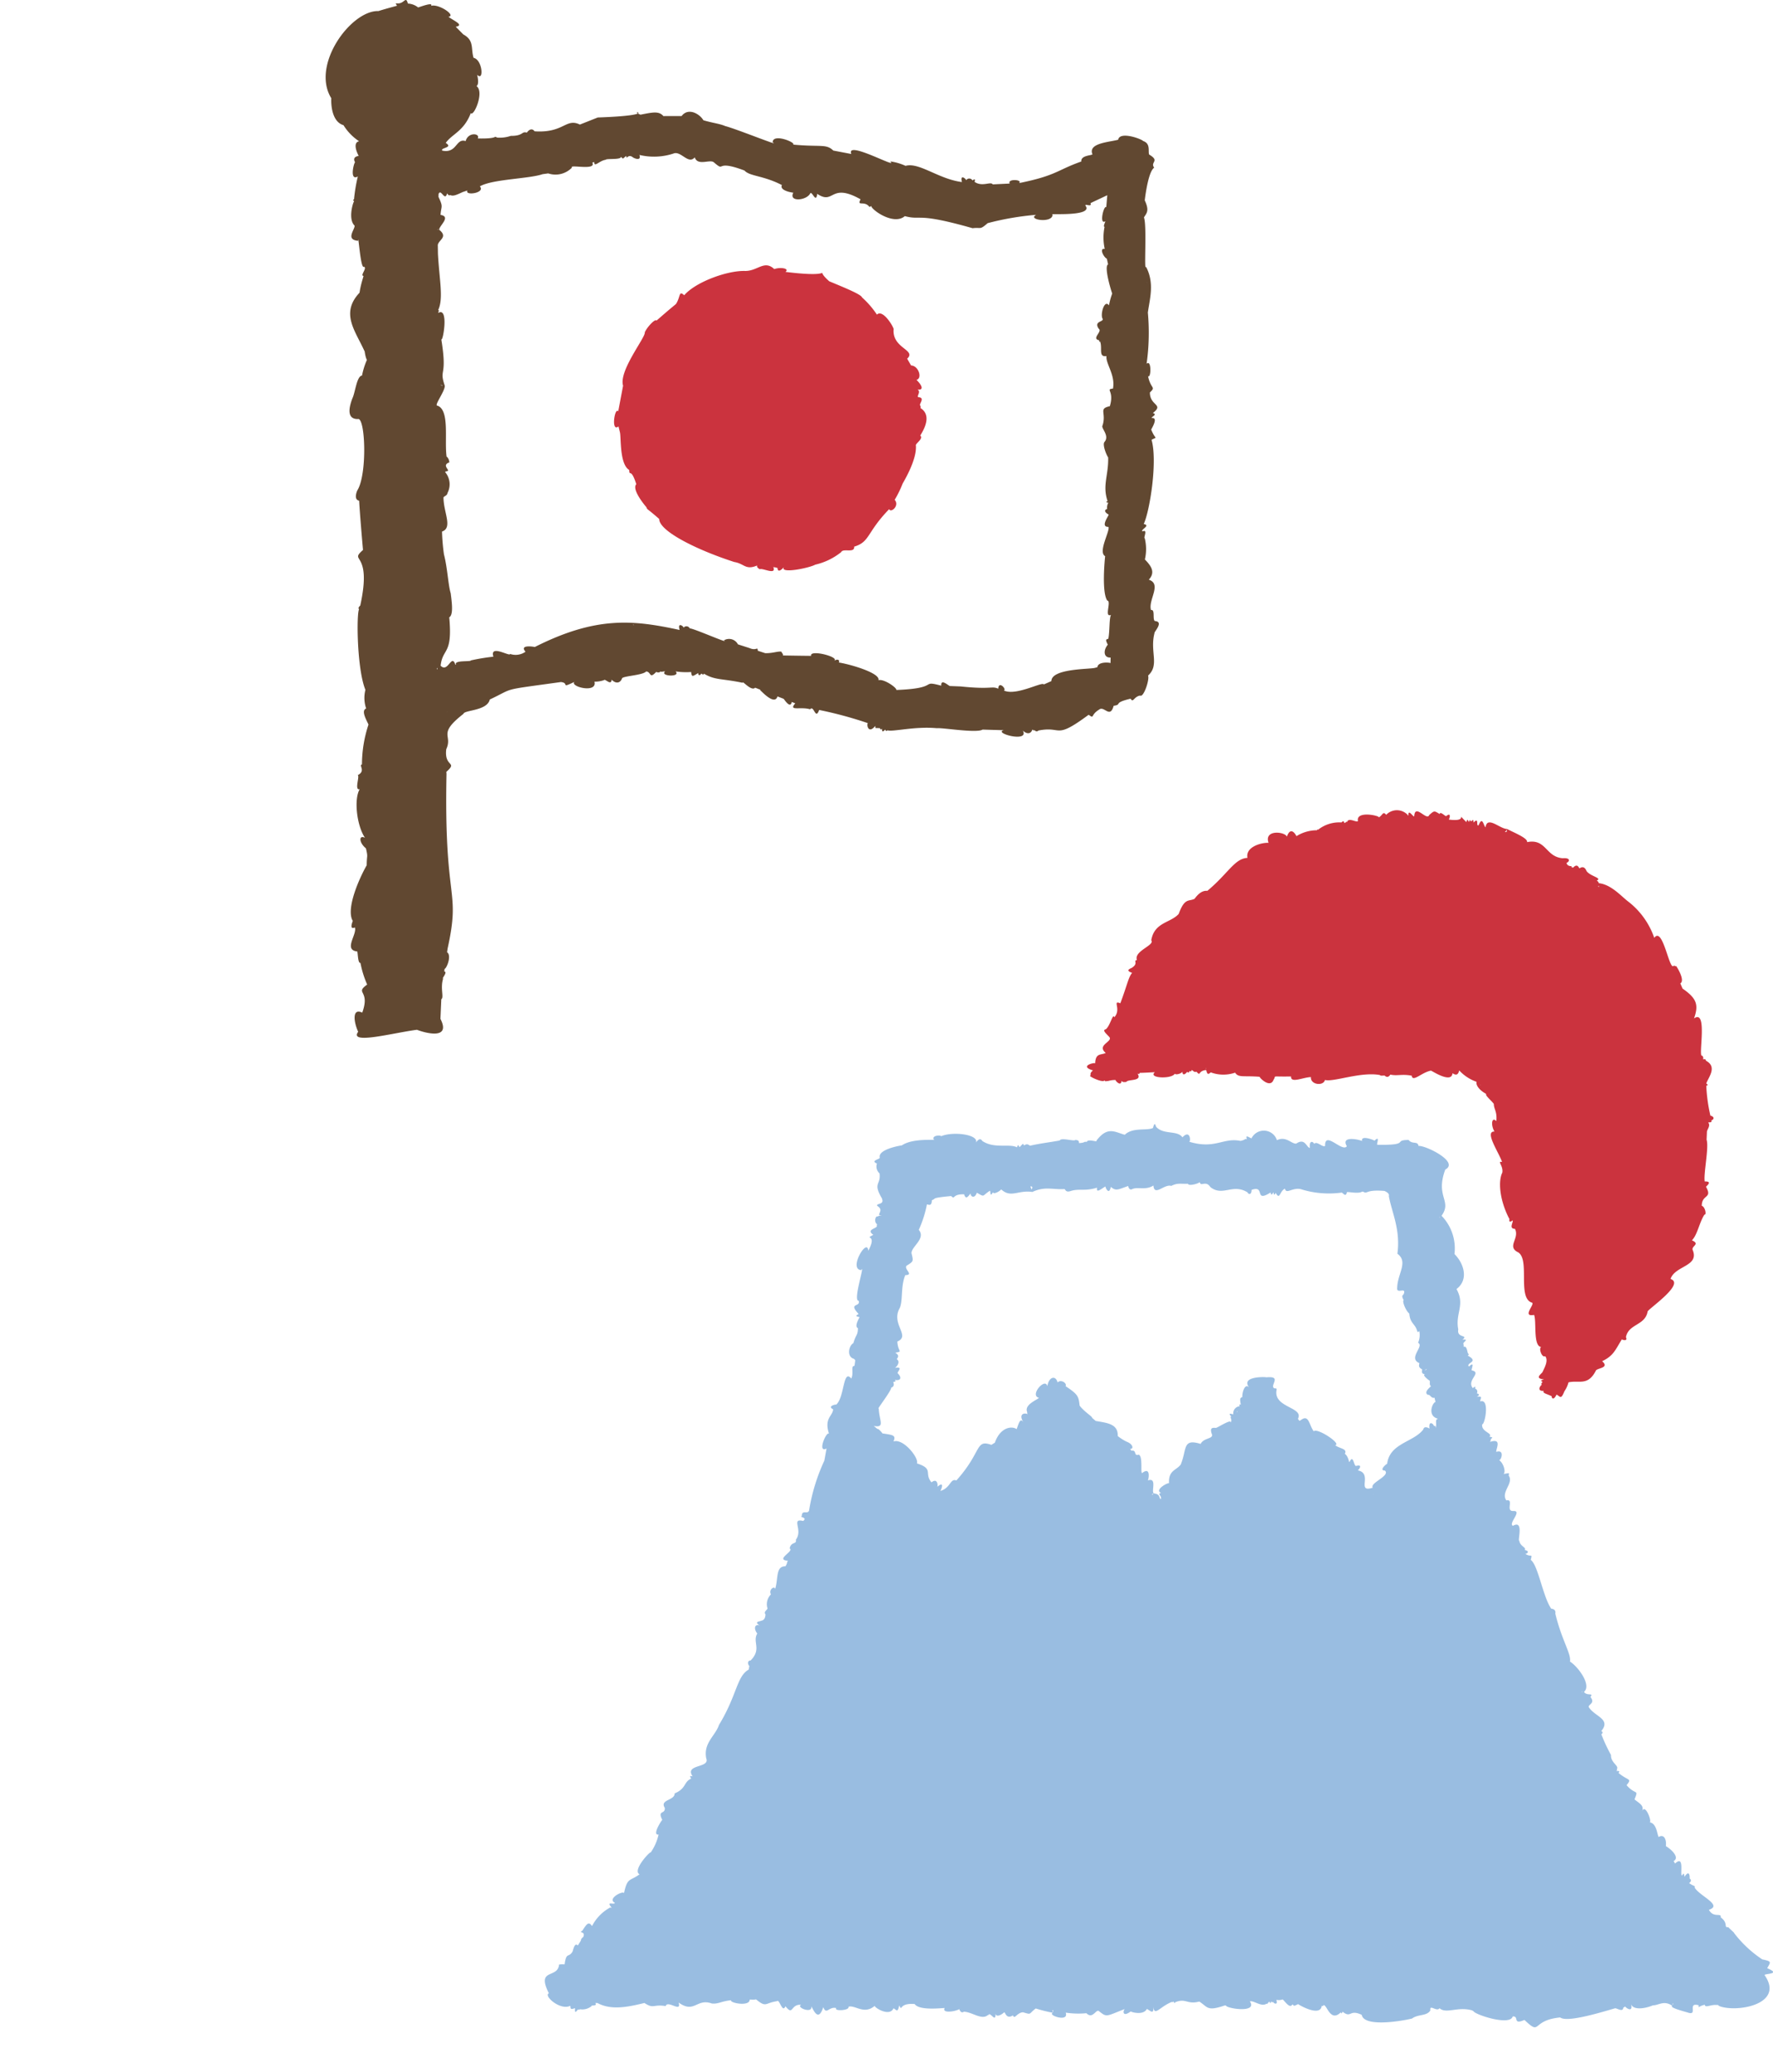 <svg xmlns="http://www.w3.org/2000/svg" width="190" height="222"><defs><clipPath id="a"><path data-name="長方形 6959" transform="translate(4306 6222)" fill="#fff" stroke="#707070" d="M0 0h190v222H0z"/></clipPath></defs><g data-name="マスクグループ 104" transform="translate(-4306 -6222)" clip-path="url(#a)"><path data-name="パス 27080" d="M4423.124 6336.673c.146-.071-.4.224-.234.557-.509-.027 1.311.84 1.452.533.038-.012.109.163.257.052.082.075.387-.122.953-.1-.077.027.569.765.636.1.105.049.025.162.519.106.107-.317 1.739-.03 1.206-.87.012-.038.192.094.224-.1-.015-.008.045.014 1.626-.075-.794.653 1.793.765 2.134.162.069.152.7.02.842-.251-.079.088.01.632.474.059.059-.023.146.219.266-.1.065.014.149.142.214-.08.062-.095.287.313.513.148.514.562.11-.06 1.032-.171.108.122.07.675.509.251a3.881 3.881 0 002.612.032c.363.564.9.3 2.655.444-.2-.057 1.1 1.351 1.472.3.34-.476-.408-.293 1.867-.336-.049.763 1.266.092 2.132.066-.079.831 1.345.992 1.5.31.93.248 3.8-.9 5.858-.535.16.065-.006.091.509.058.037-.028.317.4.644-.1.735.169 1.224-.083 2.287.116.1.744 1.057-.353 2.054-.537-.078-.118 2.213 1.471 2.316.278.229.128.574.354.719-.307a4.576 4.576 0 001.857 1.223c-.088.417.381.952 1.041 1.3-.16.134.5.659.808 1.059.02.62.369.8.273 1.852-.5-.522-.611.434-.2 1.117-1.1-.031.437 2.179.816 3.261-.571-.127.158.415.023 1.147-.439.85-.326 2.855.729 4.907.112-.05-.167.621.384.2.071.25-.442.891.242.909.516 1-.827 1.836.227 2.457 1.483.614-.026 4.888 1.566 5.443.475.083-1.136 1.585.257 1.322.29.677-.136 3.376.777 3.44-.324.089.056 1.2.417.984.338.434 0 1.1-.263 1.638-.025.216-1.007.724.114.847 0 .052-.517.067-.138.27.02.04-.227.162-.079.305-.224.148-.525.713.22.655-.227.24.393.338.845.578-.041.063.125.6.52-.178.417.226.464.564.841-.361a3 3 0 00.436-.951c1.111-.26 2.064.426 2.925-1.238.088-.31 1.547-.277.678-1.028 1.24-.583 1.434-1.254 2.119-2.351-.054.039.686.283.431-.221.274-1.445 2.041-1.23 2.323-2.733-.1-.19 4.106-2.975 2.458-3.508.488-1.448 3.135-1.335 2.362-3.132-.1-.41.841-.606-.07-1.008.6-.6.778-1.883 1.34-2.752.26.057.068-.863-.284-.943 0-1.263 1.179-.752.452-2.04.049-.088.753-.6-.136-.569-.148-.823.47-3.629.2-4.478l.036-.833c0-.25.412-.645.153-.982-.088-.094.482.062.317-.268.171.007.486-.325-.1-.5a17.782 17.782 0 01-.439-3.187c.084-.061.289-.027 0-.254.242-.676 1.192-1.766-.012-2.423-.09-.09.01-.224-.315-.161-.048-.144.1-.08-.1-.4-.516.388.662-5.072-.888-3.982.525-1.465.284-2.153-1.228-3.2l-.239-.555c.442-.251-.065-1.25-.345-1.711-.065 0 .041-.169-.237-.127-.035-.1.022-.1-.21 0-.462.035-1.133-4.268-2-3.039a8.361 8.361 0 00-2.733-3.846c-.757-.553-1.833-1.857-3.206-2.015-.051-.04.023-.123-.227-.275.632-.29-.692-.445-1.092-1.026-.034-.078-.237-.646-.747-.291-.086 0-.188-.606-.716-.05-.047-.032 0-.059-.187-.087.244-.194-.379.068-.494-.443.308-.116.5-.571-.414-.5-1.837-.142-1.759-2.136-3.812-1.724.1-.433-1.447-1.033-2.138-1.406-.774-.013-2.145-1.459-2.315-.182-.2-.118-.329-1.278-.738-.226-.33.191.1-.941-.542-.291-.051-.065.072-.473-.268-.108-.067-.058-.125-.308-.23.057-.064-.023-.143-.5-.274.007-1.321-1.279.462.043-1.9-.272.046.058.366-.863-.254-.377-.043.12-.657-.576-.707-.212-.585-.355-.56-.393-1.116.1-.261.693-1.521-1.258-1.611.112-.038.262-.686-.915-.617-.021a1.586 1.586 0 00-2.391-.107c-.357-.442-.366.051-.818.293.366-.144-2.465-.824-2.207.383-.221.165-1.016-.446-1.178.116-.063-.1.01-.065-.25.09-.075 0-.037-.372-.338-.067a3.664 3.664 0 00-2.5.778c-.023.018-.081-.089-.131.061a4.139 4.139 0 00-2.195.632c-.01-.043-.592-1.189-1.025.056-.142-.52-2.475-.826-1.965.661-.7-.052-2.5.406-2.259 1.609-1.382.071-2.064 1.676-4.3 3.534-.627-.067-1.079.462-1.372.853-.632.312-1.05-.141-1.7 1.623-.887.978-2.608.873-2.937 2.823.419.529-1.9 1.144-1.534 2.113-.439.056.185.338-.506.807-.09.088-.872.272-.007.569-.384.391-.577 1.456-1.269 3.256-.906-.365.15.62-.641 1.5-.152-.515-.468 1-.932 1.293-.412.088.113.506.4.829.4.494-1.41.849-.389 1.7-.488.252-1.1-.03-1.132 1.119-.031-.139-1.789.291-.244.75m41.501 1.524l.032.031-.043.01a.4.4 0 00.011-.041m22.1-9.349l-.007-.016h.014l-.007.017m-9.46-11.87c.024-.034.043-.066.066-.1.007.054.012.106.016.153zm-42.07 19.452l.032-.005c0 .04-.005.078-.005.113-.011-.038-.018-.072-.027-.108m32.32-25.611c-.084-.021.115.359-.242.31.106-.112.254-.238.242-.31m-34.752 8.9h-.007.007" fill="#cb333e"/><path data-name="パス 27081" d="M4495.378 6432.874c.375-.668.525-.727-.525-.942a12.4 12.4 0 01-3.014-2.814c.04-.035-.5-.473-.628-.644-.537.084.045-.424-.814-1.044.087-.558-.766.119-1.265-.812 1.515-.494-.961-1.455-1.525-2.37.015-.293.066-.036-.6-.492.04-.01.38-.288.061-.484.02-.13.016-1.033-.54-.213-.056.087 0-.619-.258-.135-.308.171.325-2.282-.764-1.266l-.157-.261c.594-.324 0-1.086-.83-1.605.085-.69-.189-1.332-.777-.976-.174-.331-.22-1.507-1-1.577.382.144-.416-2.086-.763-1.195.22-.623-.3-.821-.819-1.255.457-1.156.135-.4-.851-1.523.609-.765.2-.425-.86-1.309.126-.2.146-.2-.252-.221-.01-.018.19-.064.053-.154.32-.406-.652-.682-.612-1.555a17.845 17.845 0 01-1.02-2.179c-.039-.068.3-.2-.018-.38 1.038-1.261-.594-1.531-1.267-2.457-.378-.394.733-.417.1-1.2.4-.48-.4-.075-.69-.541.855-.715-.643-2.719-1.5-3.249.143-.855-.89-2.284-1.575-5.157.03-.062.082-.466-.433-.506-.9-1.295-1.4-4.66-2.193-5.23.189-.758.058-.222-.6-.655.125.047.61-.262-.048-.406.207-.294-.505-.371-.582-1-.219.065.541-2.287-.682-1.589-.54-.24 1.059-1.642.042-1.588-.882.042.119-1.314-.746-1.135-.632-.9.819-1.83.255-2.653 0-.284.223-.319-.554-.176.258-.212.009-1.159-.478-1.491.232.039.622-1.179-.305-.88-.045-.333.667-1.507-.685-1.067.005-.034.123-.067.064-.2 0-.013.107-.037.047-.113.092-.112.353-.163-.161-.244.41-.4-.9-.5-.772-1.332.282.067.846-2.811-.213-2.448-.025-.306.417-.642-.471-.473-.012.062.672-.256.107-.39a.344.344 0 00-.178-.512c-.009-.127.138-.347-.249-.052-.717-.856 1.036-1.661-.118-1.9-.083-.077.414-1.071-.306-.406-.354-.437 1.16-.478-.116-1.175-.032-.026.219-.093.035-.218-.1-.135-.12-.892-.48-.718a1.259 1.259 0 00-.031-.365c-.023-.127.681-.518-.1-.4.7-.571-.63-.133-.444-1.105-.349-1.724.767-2.621-.192-4.328 1.348-1.01.787-2.759-.216-3.751a5.015 5.015 0 00-1.385-4.1c1.163-1.625-.692-2 .4-4.951 1.561-.823-2.185-2.629-2.866-2.528-.091-.569-.671-.134-1.062-.642-1.749.006.272.583-3.363.513-.1-.064.362-1.08-.311-.421.231.011-1.564-.72-1.3.051.126-.081-2.412-.75-1.644.527-.49.7-2.384-1.726-2.332-.025-.319.159-.88-.575-1.173-.224-.092-.265-.562-.433-.457.442-.392-.089-.52-1.115-1.463-.472-.512.05-1.078-.84-2.07-.369a1.474 1.474 0 00-2.694-.257c.047.26-.8-.542-.519.145-.342-.049-.023.038-.687.191-1.87-.386-2.706.929-5.5.089.181-.009.124-1.372-.726-.47-.527-.776-1.982-.261-2.783-1.09-.11-.074-.144-.751-.375.087-.653.318-2.175-.1-3.018.725-1.048-.269-1.839-.97-3.057.653.253.192-.925-.262-1.021.116-.382-.062-.1.088-.828.125-.014-.088.061-.326-.4-.336-.1.178-1.541-.288-1.66.054-1.195.219-2.031.3-3.19.561-.188-.113-.315-.256-.636-.025-.151-.194-.011-.31-.473.173-.072 0-.177-.462-.28.029-.832-.436-2.453.183-3.734-.691.011.021-.212-.508-.669.179.312-.874-2.467-1.22-3.733-.683-.088-.144-1.008-.08-.8.342.552.158-2.18-.212-3.407.64-.139.012-2.57.412-2.375 1.3.092.187-1.069.321-.3.648a.992.992 0 00.277 1.053c.174 1.259-.767.978.284 2.718-.1-.069.258.353-.223.519-.868.272.283.229-.017.923-.027.115-.256.387.167.309 0 .053-.316.044-.4.153-.251-.124-.463.647-.008.868-.1.008-.116-.06-.085.185-.137.27-1.161.357-.383.908-1.09.579.505-.211-.542 1.705-.083-1.473-2.157 1.977-.763 2.077.479-.811-.929 3.344-.261 3.282.227.714-1.168.175-.014 1.411-.065.1-.562.213.106.34-.025.088-.6 1.013-.174 1.181-.014.82-.213.643-.488 1.608-.495.26-.746 1.469.06 1.681.169.213.167-.058.061.756-.448 0-.044.727-.346 1.361-.9-1.11-.712 2.039-1.625 2.8.021-.071-1.02.157-.315.495-.07.759-1 .945-.434 2.66-.194-.527-1.367 2.081-.277 1.538l-.235 1.3a20.249 20.249 0 00-1.638 5.353c-.173.441-.773-.145-.777.586-.332.13.671.124.145.524-1.351-.325.018.963-.784 2.009.12.537-.518.165-.663.942.543.272-1.654 1.216-.145 1.317-.168.027-.072.282-.314.589-1.061-.013-.743 1.318-1.1 2.443-.026-.392-.729.025-.448.571a1.475 1.475 0 00-.391 1.417c.158.2-.513.414-.159.753-.084-.142.072.564-.512.654-.1.085-.834.067-.12.526-.476-.248-.748.233-.281.841-.552.919.524 1.671-.743 2.912-.036-.082-.478.111-.091.6-.053.074-.013-.006-.085.351-1.286.7-1.243 2.747-3.184 5.926-.377 1.166-1.69 1.921-1.365 3.586.433 1.066-2.358.587-1.465 1.917-.1.016-.429-.163-.143.248-.835.363-.5 1.051-1.782 1.59.031.767-1.63.644-1.052 1.547.06.748-.834.174-.256 1.314.132-.335-1.22 1.66-.412 1.547a5.426 5.426 0 01-.856 1.936c.086-.295-2.02 1.9-1.181 2.323-1.116.8-1.3.293-1.691 2.124.279-.57-1.922.448-.945.936-.11.243-1-.246-.358.505-.021.069-.1-.085-.3.071a4.742 4.742 0 00-1.8 1.908c-.374-.565-.591-.182-1.043.5-.461.265.344.031.124.607.043.061-.28.189-.269.435l-.333.539c-.259-.263-.4.049-.561.646-.44.721-.668 0-.857 1.377a2.4 2.4 0 00-.594.018c-.121 1.548-2.477.338-1.089 3.083-.61.242 1.207 1.872 2.28 1.34.088.089-.119.515.5.246.066.084-.132.772.349.126.059.041.054.117.195-.007a1.561 1.561 0 001.248-.333c-.084-.139.679.044.4-.336h.225c1.448.777 3.129.47 5.041 0 1.032.669.861.115 2.278.33.2-.68 1.737.762 1.383-.379 1.72 1.229 1.914-.491 3.567.106.726.063.909-.221 2.046-.352-.119.305 2 .7 2.006-.059-.035-.04.462.041.676-.037 1.138.934.936.381 2.249.2.267-.3.573 1.347.907.538.87 1.1.512-.244 1.682-.152-.6.28 1.272 1 1.08.166.2.24.739 1.81 1.291.087.346.883.6-.107 1.392.1-.286.349 1.466.278 1.317-.154.728-.182 1.665.885 2.8-.085.013.214 1.609 1.2 2.02.258.334.184.44.517.612-.315.385.774-.146-.288 1.655-.138.459.671 2.511.467 3.213.423-.319.588 1.056.4 1.546.139-.005-.2.118.546.511.257.945.047 1.924.952 2.6.341.033-.006.109.067.085-.073.266-.059.738.891.706-.057.067.359.495.226.889-.108.163-.232.187.795.979.292.18.5.431-.313 1.087-.331.959.285.568.179 1.356-.409a16.117 16.117 0 001.837.461c-.635.247 1.756 1.065 1.374-.015a9.06 9.06 0 002.218.061c.652.655.982-.36 1.306-.254.917.736.754.592 2.829-.2-.2.092-.347.97.617.267.169.109 1.385.417 1.726-.268.388.18.782.7.687-.324.1 1.232.658.091 2.013-.439.022.078-.023.06.173-.027.024-.02.041.3.167.072 1.161-.476 1.239.271 2.584-.074.93.6.8 1.07 2.731.415.056 0 .06.053.15-.044-.4.3 3.458.993 2.532-.4.487-.082 1.227.629 1.789.258.143.033.015.049.3-.23.048.039.085.342.205-.009.023-.016.074.175.2.036.011.155.57.439.346-.213a1.254 1.254 0 00.662-.037c.124-.018.78 1.1 1.053.526.232.131.054.256.617-.03.146.123 2.38 1.4 2.532.189 0-.025.217.1.158-.084l.089.013c.354.1.711 1.805 1.785.776.076.064.082.218.2-.081.969.749.677-.3 2.053.333.256 1.4 4.513.625 5.389.4.682-.5 1.566-.229 1.968-.869-.119-.725.7.2.979-.239.722.653 1.957-.219 3.516.24.04.035-.009.023.119.071.11.366 3.933 1.625 4.205.578.74-.085-.056.95 1.262.369 1.872 1.77.642.038 3.833-.266.683.522 3.713-.342 5.876-.982.173-.038.852.462.882-.063a.928.928 0 00.2-.138c.059.146.879.732.635-.255.232.708 1.548.479 2.34.141.634 0 1.165-.57 2.075.043-.381.2 1.432.647 1.776.763.948.244-.178-1.155 1.053-.814.039.392-.147.137.651-.058.058.384.617-.042 1.3.03h.152c0 .073-.023.019.138.125 1.857.7 7.023-.189 4.82-3.334.029-.178 1.844-.078.3-.729m-42.233-50.725a.895.895 0 01.046-.064.135.135 0 01-.046.064m5.692-13.473c.025.1.061.042-.163.136a1.861 1.861 0 01.163-.136m-20.292 4.511c0 .025.067 0 .048.128-.023-.047-.045-.086-.068-.13h.02m-9.064 9c-.005-.063-.11-.117.128-.174a.4.4 0 00-.128.174m24.86-32.6c.021.029.584.218.477.555.293 1.707 1.268 3.569.916 6.179 1.2.88 0 2.153-.024 3.664-.091.706 1.021-.156.7.658-.054.129-.308.128 0 .651-.188.071.18 1.087.6 1.445.068 1.023.621 1.089.831 1.823.057.064 0 .266.241.052a2.131 2.131 0 01-.132 1.253c.71.341-1.119 1.639.132 2.171.04.1-.223.409.293.666.055.072-.181.5.327.526-.333.065.21.5.478.693.081.019-.052.462.126.566.21-.026-.886.629-.3.956.242-.08.329.4.712.305a2.221 2.221 0 00.107.444c-.352.093-.926 1.518.272 1.809-.376.084-.131.445-.244.965-.054-.024.059-.255-.211-.186.026-.182-.6-.713-.466.286-.052-.062-.578-.351-.663.075-1.042 1.383-3.6 1.454-3.879 3.686-.076 0-.921.72-.237.726.61.573-1.642 1.306-1.307 1.833-1.821.6.086-1.54-1.616-1.859.009.077.7-.715-.18-.467-.243-.032-.285-1.291-.693-.43-.07.1-.081-.567-.5-.877.315-.567-.608-.546-1.032-.925.742-.119-1.962-1.908-2.3-1.482-.5-.663-.516-1.843-1.346-1.225-.117 0-.117.281-.348-.122.662-1.245-2.6-1.174-2.3-3.026 0-.127.114-.24-.245-.235-.509-.322.887-1.341-.836-1.176-.067-.054-2.862-.138-1.811 1.132-.486-.639-.813.555-.763.971-.265.127-.28.153-.171.825-.082.006-.211-.111-.124.17a.752.752 0 00-.678.842c.056.1-.735-.285-.207.276-.251.006.167.309-.086.63.117-.41-1.18.419-1.489.543-.113.119-.909-.272-.481.782.012.444-.911.316-1.238.964-1.981-.619-1.447.58-2.135 2.216-.492.64-1.36.612-1.244 2.072.246-.37-1.708.6-.857.968-.48.1.078.235-.015.66-.266-.108 0-.519-.757-.617-.328-.182.4-1.759-.667-1.384.091.019.4-1.588-.6-.787-.188-.059.108-1.772-.353-1.98-.591.2-.171-.537-.787-.419-.067-.089-.013-.027-.146-.192.417.018.325-.517-.363-.776a4.964 4.964 0 01-.957-.607c.047-1.3-1.11-1.4-2.361-1.616l-.4-.34c.126-.076-.835-.64-1.322-1.3-.114-1-.158-1.189-1.512-2.09.2-.259-.442-.78-.859-.4-.183-.779-.924-.632-1.093.411-.205-.992-1.94.983-.9 1.24-.163.218-1.653.741-1.242 1.564-.051.063-.036 0 .023.188-.354-.182-1.041-.013-.388.945-.382-.625-.511-.082-.78.66-.542-.386-1.778-.17-2.332 1.448l-.377.235c-1.755-.62-.979.736-3.753 3.817-.654-.268-.6.8-1.715 1.123.081-.1.532-1.2-.374-.4.152.011.137-1.094-.575-.524-.83-.987.294-1.428-1.566-2.032.269-.519-1.439-2.721-2.511-2.345.316-.69-.088-.695-1.129-.859.07.178-.424-.554-.592-.485l-.39-.32c1.245.214.584-.529.537-1.89-.318.261 1.377-1.895 1.337-2.224.072-.009.4-.127.218-.58.025-.076.388.012.171-.246.535.13.853-.163.284-.726.114-.317.582-.685-.285-.561.177-.066.64-.638.211-.924.015-.118.4-.367-.169-.693.874-.174.293-.023.224-1.2 1.426-.608-.617-1.795.188-3.458.467-.772.123-2.359.662-3.656.952-.029-.121-.587.119-.994.762-.488.772-.443.549-1.358-.018-.718 1.575-1.561.78-2.5a12.132 12.132 0 00.87-2.716c.062-.071.522.326.531-.461.525-.168-.221-.232 2.065-.446.475.442.051-.229 1.391-.183.165.481.317.41.683-.091.026.38.462.57.682-.08.892.5.513.355 1.4-.213.1.008-.031.809.325.158.071.277.711-.1.889-.3 1.049.959 1.8.041 3.332.271 1.368-.625 2.12-.236 3.45-.307.1.041.116.373.625.219.945-.315 1.511.046 2.865-.37-.122.629.4.166.887-.131 0 .12.4 1 .582.046.567.467.734.3 1.875-.1-.036-.044.065.541.437.33.584-.257 1.436.16 2.256-.379.094 1.218 1.165-.192 1.91.044.687-.339.951-.2 1.795-.23.008.247.932.065 1.266-.168.1.532.63-.245 1.133.525 1.341 1.056 2.381-.437 3.994.574-.006.127.406.4.423-.275 1.52-.542.225 1.416 2.023.287.072.1.062.444.305-.033.051.042.044.518.252.059.46.852.418-.189.993-.443.14.628.752-.12 1.659.04a10.064 10.064 0 004.412.383c.117-.026.441.566.564-.026-.033-.131 1.214.2 1.629-.076h.109c.53.307.174-.249 2.284-.078m-52 9.95v-.006l.007.005m1.167-3.293c.027.008.052.015.075.02h-.083zm12.919-7.148c.116 0 .27.037.1.336-.065-.145-.135-.3-.1-.336m59.081 54.185l-.025-.056c.032 0 .067.011.1.018l-.078.038m-15.253-50.834l-.029-.071a.88.88 0 00.081.021 1.18 1.18 0 01-.052.05m-41.457 85.178c0-.081-.02-.2-.021-.29.093.089.1 0 .021.29m66.43-.965h.083a.65.65 0 01-.086.141 1.091 1.091 0 000-.144" fill="#99bde1"/><path data-name="パス 27082" d="M4429.746 6288.528c-.251-.177.063-1.278-.4-1.163-.333-1.093 1.2-2.783-.236-3.257.772-.831.184-1.537-.421-2.166a4.923 4.923 0 00-.012-2.269c-.175-.033.372-1.011-.236-.741-.294-.156.936-.644.124-.785.672-1.461 1.492-6.788.836-9.027.7-.373.423.056-.034-1.089-.031-.008.833-1.317.072-1.243-.181-.066.686-.386.1-.533 1.247-.96-.332-.763-.311-2.209.68-.642.09-.334-.2-1.743.331.275.387-1.84-.155-1.328a23.7 23.7 0 00.134-5.485c.2-1.467.736-3.169-.2-4.913-.232.613.116-4.442-.218-5.279.244-.433.632-.669.085-1.835-.084.882.238-2.99 1.013-3.5-.471-.605.663-.7-.537-1.4-.145-.321.185-1.176-.641-1.452-.229-.253-2.534-1.067-2.679-.141-.925.26-3.2.347-2.779 1.515.2.2-1.25.076-1.175.819-2.624.925-2.644 1.5-6.667 2.313.431-.376-1.282-.5-1.009.05l-1.817.089c-.2-.349-1.1.295-1.924-.256-.076.024.2-.5-.245-.167a.393.393 0 00-.679-.018c.008-.147-.686-.711-.45.19-2.513-.317-4.566-2.14-6.043-1.737a6.01 6.01 0 00-1.644-.477c.989.916-4.795-2.333-4.169-.792l-1.932-.368c-.757-.749-1.389-.355-4.308-.637.386-.189-2.183-1.268-2.188-.242.982.538-3.873-1.435-5.085-1.745-.621-.265-1.314-.32-2.339-.622-.4-.69-1.624-1.4-2.337-.447.244 0-.768-.01-1.949 0-.487-.57-1.166-.4-2.457-.15-1.511-.618 2.457.05-4.577.3l-1.915.759c-1.512-.738-1.705.934-4.855.722-.088-.13-.39-.45-.829.14-.585-.174-.349.363-1.718.349a3.665 3.665 0 01-1.464.183c-.45-.236.229.147-2.075.092.279-.564-1.041-.711-1.3.285-1.061-.352-.916 1.355-2.506 1.018-.247-.324 1.219-.284.373-.823.653-.947 1.943-1.243 2.682-3.191.32.407 1.442-2.2.653-2.866-.127-.085.327.008.03-1.243.754.776.574-1.629-.385-1.817-.306-1.008.1-1.853-1.1-2.51l-.809-.819c.935-.174-.168-.618-.788-1.068.886-.116-1.041-1.425-1.854-1.172.249-.425-1.069.074-1.389.172a1.894 1.894 0 00-1.098-.416c-.239-.9-.379.085-1.176-.025-.133.024-.193-.058.014.254.071-.01-1.04.272-2 .574-2.9-.1-7.26 5.748-5.046 9.341-.043.773.1 2.536 1.307 2.884a5.583 5.583 0 001.678 1.727c-.494.075-.5.7-.046 1.571-.077.005-.76.085-.367.72-.061-.351-.723 2.05.272 1.478a17.3 17.3 0 00-.407 2.435c-.023.054-.214.089.014.2-.192.307-.632 1.994.046 2.632.053.407-1.018 1.507.373 1.626.027-.871.263 3.128.637 2.776.361.167-.447.943-.06.986.04.012-.272.775-.421 1.8-2.071 2.2-.457 4.067.529 6.255 0-.253.066.634.263.941a7.65 7.65 0 00-.523 1.675c-.583.063-.73 1.866-1.045 2.47-.159.457-.834 2.216.593 2.194.805-.24 1.029 5.863-.035 7.616-.041.056-.459 1.007.172 1.133.028.042-.044 0 .419 5.28-1.578 1.389 1.022 0-.3 5.977.109-.113-.434.29-.026.415-.374-.831-.434 6.088.583 8.594a3.479 3.479 0 00.081 2c-.561.218 0 1.173.25 1.717a13.661 13.661 0 00-.7 4.266c-.379.119.454.687-.46 1.163.26.066-.392 1.663.219 1.5-.628 1.014-.338 3.867.565 5.205-.679-.346-.654.521.1 1.128.242 1.009.092.645.085 1.815-.718 1.244-2.261 4.6-1.508 5.94.152-.221-.5 1.058.236.721.268.733-1.233 2.373.218 2.57.131-.143.056 1.3.382 1.229a10.7 10.7 0 00.72 2.32c-1.377 1.006.363.541-.526 3.01-1.111-.54-.919 1.013-.437 2.049-1.028 1.423 3.806.1 6.3-.213.8.314 3.694 1.144 2.516-1.17l.091-2.1c.316-.19-.134-1.168.2-2.223-.209.047.536-.7.113-.761l.039-.266c.234-.072.782-1.444.267-1.791l.062-.413c1.43-6.536-.408-4.655-.122-18.7l-.018-.209c1.263-1.133-.243-.46-.01-2.424.727-1.583-.993-1.579 1.844-3.793.077-.422 2.534-.3 2.823-1.537 2.77-1.3 1.008-.952 7.59-1.867h.062c.9.113-.116.712 1.412-.018-.494.515 2.48 1.26 2.153-.027a2.95 2.95 0 001.02-.161c.116-.2.77.645.819-.051.44.452.932.4 1.121-.156.188-.248 2.243-.318 2.578-.726.574.044.306.869 1.094.035-.013.081.421.117.424-.038.263.1.058 0 .516 0-.626.524 1.72.648 1.129 0a7.442 7.442 0 001.657.063c.082.533.084.527.776.1-.064.091.052.432.316.077.018-.036.234.231.276 0 1.213.721 1.879.5 4.166.981-.082-.315.911.954 1.328.523l.567.223c.01.017-.071.033.024.092.16.137 1.509 1.608 1.8.621l.652.253c.01-.052.722 1.165.877.34l.38.148c-.776.875.572.324 1.586.638.421-.5.562 1.206.973.072a42.122 42.122 0 015.219 1.412c-.151.132.027 1.231.8.293.019.348-.081.188.5.253.022-.015.031.28.173.053.1.049-.036.538.374.1.058 0 .042.248.256.07.586.181 2.926-.448 5.288-.227.586-.074 4.25.556 4.909.148l2.264.067c-1.175.3 2.783 1.377 2.042.037.379.363.831.427 1.014-.083.09-.079.064.163.246.029a.252.252 0 00.411.051c2.613-.514 1.676 1.053 5.381-1.688.669.468.147.036 1.137-.563.535-.42 1.16 1.015 1.545-.4.977-.14-.148-.3 1.819-.76.282.494.332-.22 1.021-.336.371.238 1.027-1.726.848-2.14 1.259-1.147.171-2.545.687-4.546-.065-.132 1.06-1.235.03-1.3m-40.034 3.277c-.418-.04-.933.188-1.714.166l-.793-.257c-.029-.508-.12.049-.883-.286l-1.245-.4a1.068 1.068 0 00-1.493-.433c.635.447-3.3-1.309-3.67-1.276a.392.392 0 00-.663-.076c0-.179-.689-.629-.421.243-4.979-1.08-8.939-1.5-15.532 1.831.138 0-1.735-.349-.984.5a1.824 1.824 0 01-1.651.238c.01.331-2.215-1.074-1.792.294a21.919 21.919 0 00-2.419.4c.031.167-1.819-.054-1.589.445l-.065.018c-.417-1.258-.789.933-1.582.1.229-1.957 1.3-1.1.925-5.185.487-.263.255-1.747.156-2.572-.272-.872-.343-2.714-.725-4.171a22.5 22.5 0 01-.207-2.44c1.178-.413.166-2.028.159-3.643.016-.139.407-.2.424-.479a2.027 2.027 0 00-.27-2.276c0-.011.086.037.079-.051.748-.017-.49-.571.306-.935.178.1.035-.514-.208-.645-.247-1.8.352-4.971-.971-5.459-.429.025.822-1.556.775-2.14-.641-1.922.311-.788-.372-4.993.144.459.849-3.441-.3-2.823-.114-.121.18-.166-.028-.3.577-1.221.125-3.2-.029-6l-.014-.864c-.067-.6 1.19-.89.155-1.72-.063-.4 1.318-1.41.138-1.6.054-.988.331-.761-.222-1.933l.01-.31c.252-.633.662.858.913-.049.043-.053.1.295.346.165.312.167.747-.058 1.333-.324l.5-.166c-.338.6 1.977.275 1.331-.44 1.339-.781 5.25-.8 6.723-1.307l.605-.083a2.448 2.448 0 002.547-.625c-.336-.379 2.652.366 2.176-.536l.214-.052c-.034.628.568-.174 1.232-.246.016-.157 1.626.028 1.625-.309.3.239.088.258.573-.109.017.5.154-.27.693.147.145.121.953.447.711-.249a6.693 6.693 0 003.641-.145c.8-.346 1.6 1.225 2.288.406.322.958 1.615.178 2.045.527 1.342 1.161-.033-.367 3.288.884.545.624 2.038.529 4.012 1.56-.245.439.553.734 1.218.815-.521 1.024 1.4.845 1.8.1.185-.4.635 1.15.76.022 1.853 1.242 1.353-1.266 4.647.585-.419.817.4.092.943.807.033.024.113-.031.2-.091.028.41 2.4 2.117 3.6 1.088 1.864.49 1.171-.44 7.26 1.293.949-.119.736.227 1.619-.541a30.1 30.1 0 015.2-.892c-1.027.532 1.789.945 1.751-.033-.725-.148 4.482.287 3.519-.963-.027-.235.727.229.548-.258l1.8-.847-.11 1.284c-.249-.26-.779 1.869-.131 1.525.132-.1-.271.558-.051.585a5.713 5.713 0 00.019 2.362c-.622-.12-.124.884.227 1.048l.133.61c-.419.171.154 2.287.439 3.124a7.547 7.547 0 00-.345 1.267c-.495-.7-.96 1.006-.681 1.431.152.356-.984.229-.42 1.064.447.309-.843 1.069.065 1.246.022.009-.117.18.085.13.276.72-.215 1.691.68 1.558-.089.834.975 2.026.7 3.483-.859.1.174.209-.338 1.888-1.251.27-.346.679-.778 2.064-.209.277.8 1.09.2 1.774-.229.277.193 1.355.4 1.651.054 1.883-.638 2.971-.068 4.667-.062.072-.3.125.087.188a1.047 1.047 0 00-.126.686c-.049-.048-.556.184.159.582.033.119-.949 1.341-.017 1.321.168.472-1.157 2.686-.359 3.136-.091.845-.338 3.917.223 4.752.49.044-.362 1.864.4 1.539-.2.427-.116 1.7-.28 2.554-.229.092-.365.031-.058.638-.509.6-.461 1.423.3 1.376l-.01.6c-.012-.062-1.342-.212-1.407.44l-.251.061c-.451.165-4.669.046-4.679 1.424l-.811.36c-.11-.345-2.8 1.166-4.14.7l-.142-.021c.345-.16-.57-1.128-.6-.225-.727-.319-.656.111-4.031-.242l-1.13-.044c-.076.069-1.014-.888-.945-.038-2.337-.62-.031.282-4.817.461.078-.239-1.369-1.232-1.917-1.046.248-.741-2.919-1.688-4.253-1.9.1-.084.072-.515-.556-.161.869-.378-2.618-1.3-2.406-.545-.816-.02.226.009-3.02-.046.005-.195.031-.052-.181-.417m-15.767-2.823c-.02.03-.048-.065-.11-.026.008-.021.013-.038.022-.059.029.028.055.056.088.085m-21.079 4.566a.538.538 0 01-.038.2c.022-.016-.093-.109.038-.2m.324-30.3a.823.823 0 01.272.035.407.407 0 01-.272-.035m-.313-16.693a.692.692 0 01.1.035.883.883 0 00-.1.011zm27-7.888c0-.017-.005-.031-.009-.049l.032.014-.024.035m-26 59.6l.038.023c-.017 0-.015.012-.038-.023m75.062-46c.01 0 .017 0 .027.007l-.025.016zm-84.282 52.869a.6.6 0 01-.082-.019l.082.019" fill="#614831"/><path data-name="パス 27083" d="M4390.024 6282.737c-.555.784 2.678.131 3.344-.239a6.9 6.9 0 002.776-1.344c.186-.448 1.466.154 1.391-.585 1.711-.509 1.323-1.519 3.754-4.02.154.451 1.149-.352.589-1a11.272 11.272 0 00.833-1.692c-.026-.015 1.579-2.522 1.437-4.153-.038-.182.854-.726.467-1.035.536-.857 1.2-2.233 0-2.968.071.028.053-.174-.017-.278-.1-.165.549-.813-.151-.862-.306-.048.3-.567-.119-.825.645.089.553-.38-.115-1.038.662-.158.216-1.529-.578-1.541l-.42-.725c1.026-.948-1.6-1.093-1.455-3.132.119-.079-1.128-2.256-1.787-1.591a9.479 9.479 0 00-1.592-1.84c-.1-.331-1.86-1.039-3.517-1.732-1.99-1.769 1.4-.246-4.691-1.006.476-.386-.58-.532-1.2-.3-1.075-1.016-1.787.222-3.129.2-1.92-.057-5.316 1.192-6.522 2.605-.6-.551-.376.143-.881.934-.834.7-.414.326-2.091 1.783-.1-.264-1.007.673-1.253 1.256.106.525-2.81 4.109-2.326 5.715l-.519 2.743c-.376-.486-.8 2.288.027 1.62l.147.6c.154.485-.066 3.432 1 4.066.031.778.166-.335.762 1.525-.445.468.518 1.8 1.077 2.46.163.357-.1-.033 1.375 1.263 0 1.321 4.08 3.334 8.046 4.612 1.09.179 1.2.9 2.441.379.038.14-.107.126.283.4.281-.18 1.8.671 1.468-.213-.072-.044.316.025.453.084-.017.046 0 .663.693-.122m11.41-25.34l-.007-.008.048-.009-.041.017" fill="#cb333e"/></g></svg>